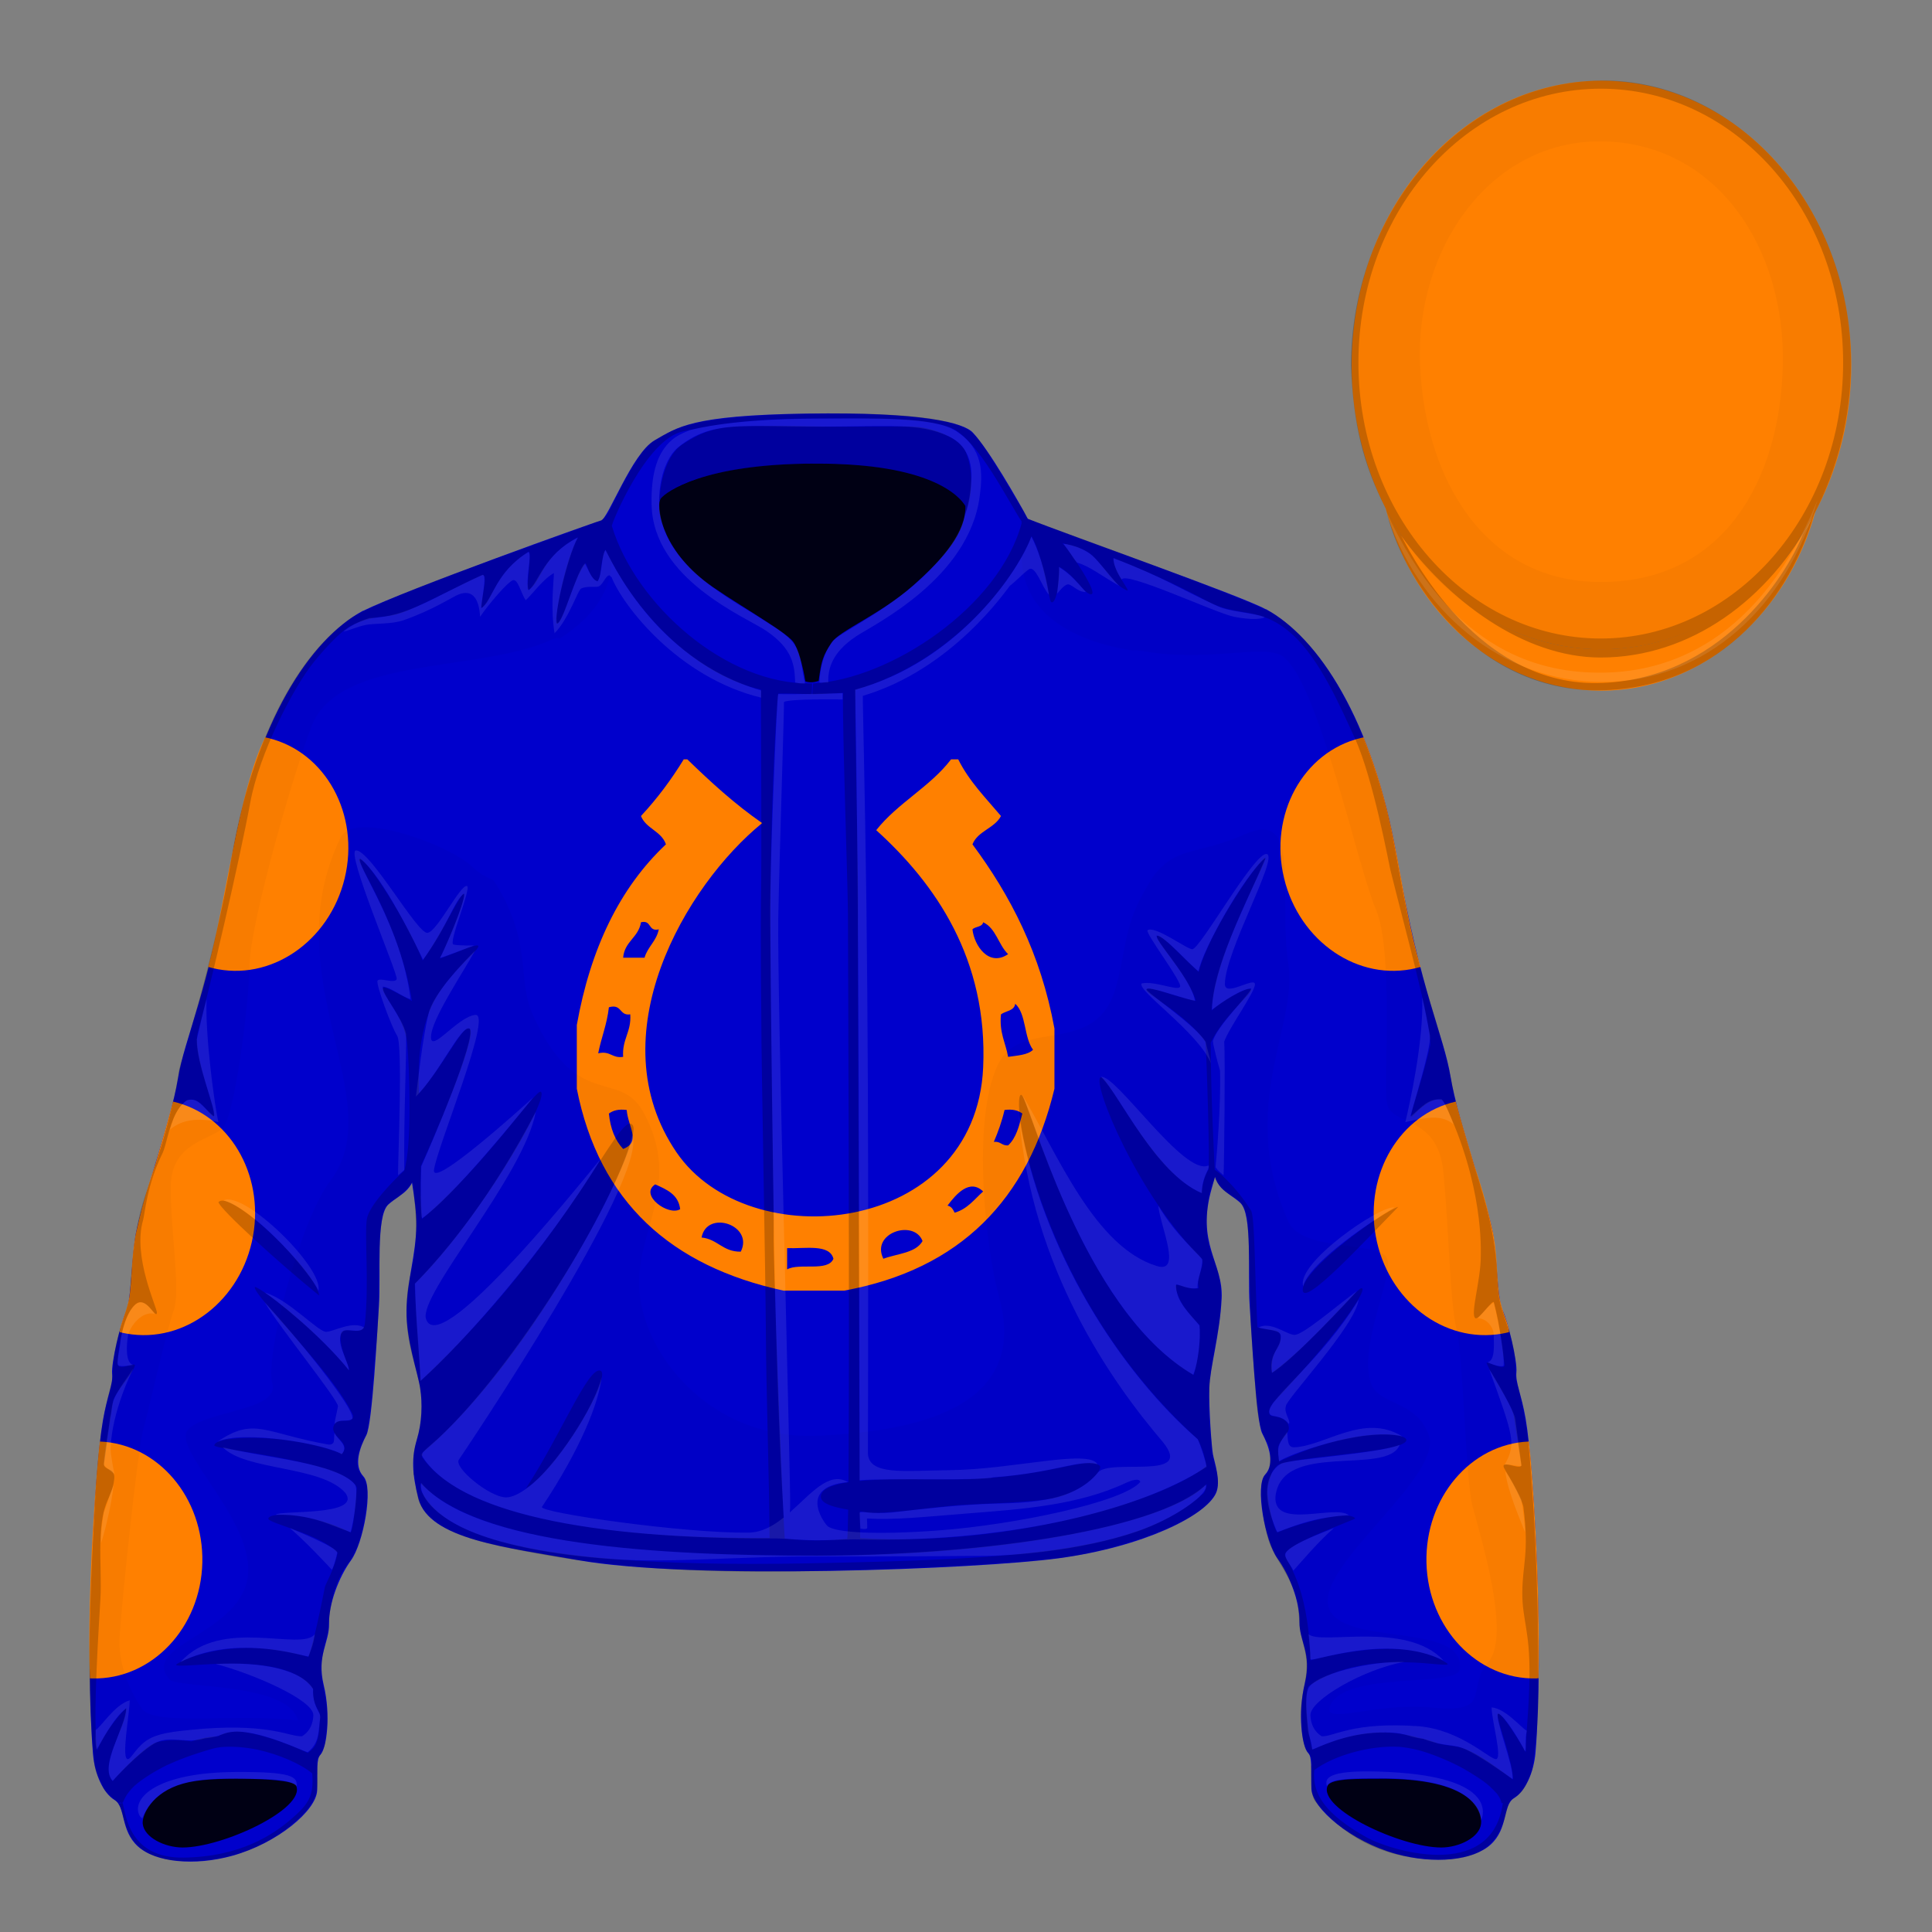<?xml version="1.0"?><svg version="1.1" id="Layer 1" xmlns="http://www.w3.org/2000/svg" xmlns:xlink="http://www.w3.org/1999/xlink" xml:space="preserve" x="100%" y="100%" viewBox="0 0 2160 2160"><rect x="0" y="0" width="2160" height="2160" fill="#808080" stroke="none"/><path fill="#0000CC" stroke="none" d="M1355,1327.7c0.9-3.1,2-7.1,3.4-12c52.1-82.7,143.8-448.4,56.6-634.6c-27.6-15.2-220.1-82.7-265.9-101.1c-10.8-20.2-43.4-77.2-61.5-96.4c-10.2-10.9-55.5-23.1-185.5-21.2S757.6,477.7,732,492.2c-25.6,14.5-52,87.8-60.1,89.8c-8,1.9-219,77.7-266.3,101.1c-73,103.7-79.7,347.3,55,639.1c2.8,16.7,5.1,34.8,4.9,47.9c-0.5,33.2-10.4,61.4-11,94.5c-0.6,33.2,12.5,69.6,15.2,87c2.7,17.4,2.2,38.5-3.7,58.1c-5.9,19.6-5.5,37.9,1.9,66.1c12,45.3,99.4,54.3,177.5,68.3c127.3,22.9,447.9,10.2,538-1.9c95.1-12.8,164.7-47.7,176.1-72.8c5.9-13-1.8-34.7-3.4-43.4c-1.6-8.7-4.7-51.8-4.1-74.1c0.6-22.3,11.8-59.9,13.8-100.1C1367.9,1411.5,1336.5,1390.7,1355,1327.7z"/><path fill="#FF8000" stroke="none" d="M764.433,848.945c1.329,0,2.656,0,3.985,0&#xA;&#x9;c26.199,25.446,53.168,50.126,83.687,71.28c-85.853,69.867-184.577,238.308-95.642,368.281&#xA;&#x9;c80.509,117.654,334.252,92.75,342.717-95.041c5.455-121.074-53.34-205.437-119.553-265.32&#xA;&#x9;c23.895-30.376,60.212-48.405,83.687-79.199c2.658,0,5.312,0,7.97,0c12.317,24.721,30.876,43.239,47.822,63.36&#xA;&#x9;c-7.282,13.885-25.826,16.577-31.882,31.68c42.292,56.974,76.331,122.149,91.657,205.92c0,22.441,0,44.878,0,67.319&#xA;&#x9;c-29.646,123.658-105.017,201.887-235.12,225.721c-22.583,0-45.165,0-67.747,0c-125.397-27.194-206.109-98.787-231.134-225.721&#xA;&#x9;c0-23.76,0-47.52,0-71.279c15.229-85.188,47.788-153.152,99.627-201.96c-4.987-14.845-22.295-17.445-27.896-31.68&#xA;&#x9;C734.494,893.116,750.37,871.93,764.433,848.945z M696.687,1070.705c7.97,0,15.94,0,23.91,0c3.549-12.312,13.313-18.45,15.94-31.68&#xA;&#x9;c-12.267,2.95-7.659-10.871-19.925-7.92C713.948,1048.258,698.169,1052.379,696.687,1070.705z M1087.224,1039.025&#xA;&#x9;c1.915,18.008,18.252,42.437,39.851,27.72c-10.85-10.341-13.426-28.896-27.895-35.64&#xA;&#x9;C1098.141,1036.672,1090.438,1035.62,1087.224,1039.025z M1119.105,1134.064c-2.109,20.574,5.256,31.738,7.969,47.521&#xA;&#x9;c10.406-1.539,21.863-2.034,27.896-7.92c-10.252-13.573-7.469-40.101-19.926-51.479&#xA;&#x9;C1133.932,1130.32,1124.4,1130.088,1119.105,1134.064z M668.791,1177.625c13.823-3.175,15.318,5.897,27.896,3.96&#xA;&#x9;c-1.354-19.823,9.324-27.696,7.97-47.521c-12.553,1.915-9.023-12.154-23.911-7.92&#xA;&#x9;C678.666,1145.199,672.252,1159.944,668.791,1177.625z M680.746,1244.945c1.654,16.838,6.966,30.036,15.94,39.6&#xA;&#x9;c20.534-7.896,5.283-25.184,3.985-43.56C691.431,1239.721,685.372,1241.619,680.746,1244.945z M1111.135,1276.625&#xA;&#x9;c7.533-0.889,8.791,4.463,15.939,3.96c9.01-8.206,12.445-21.954,15.941-35.64c-4.623-3.326-10.684-5.225-19.926-3.96&#xA;&#x9;C1120.102,1253.855,1115.875,1265.496,1111.135,1276.625z M760.448,1351.865c-1.971-16.521-15.105-21.95-27.896-27.72&#xA;&#x9;C714.222,1335.955,747.516,1360.056,760.448,1351.865z M1059.328,1347.905c4.472,0.835,6.204,4.394,7.97,7.92&#xA;&#x9;c14.403-4.169,22.066-15.032,31.881-23.76C1084.053,1317.471,1068.824,1335.12,1059.328,1347.905z M784.358,1383.545&#xA;&#x9;c18.079,1.833,23.63,16.119,43.836,15.84C843.126,1369.735,790.351,1352.016,784.358,1383.545z M987.597,1407.305&#xA;&#x9;c15.427-5.793,36.193-6.272,43.836-19.8C1021.867,1362.686,973.233,1378.402,987.597,1407.305z M880,1419.186&#xA;&#x9;c13.586-7.619,45.595,3.066,51.806-11.881c-4.331-16.814-31.283-11.152-51.806-11.88C880,1403.346,880,1411.266,880,1419.186z"/><path fill="#0000CC" stroke="none" d="M471.488,1081.238c-10.905-20.841-47.324-156.653-56.672-242.181c-5.401-49.422-12.57-97.202-9.035-156.221c-58.889,31.92-119.922,123.592-146.943,277.718s-52.224,197.988-59.978,245.851c-7.755,47.861-44.105,147.219-48.226,179.935c-4.119,32.715-4.362,69.309-10.057,81.062c-5.695,11.754-16.427,56.481-15.215,68.599c1.212,12.116-5.451,23.775-10.351,52.327c-9.901,57.693-20.391,260.668-11.026,372.714c1.906,22.814,11.511,43.741,24.112,51.375c12.602,7.634,6.301,33.807,25.93,51.738c19.629,17.934,63.108,22.335,105.555,10.646c50.475-13.9,94.511-50.805,94.996-73.342c0.485-22.537-1.004-34.862,3.618-39.57c7.077-7.21,11.857-44.174,3.739-77.858c-8.119-33.685,6.317-46.944,5.954-68.876s10.784-51.739,24.597-70.762c13.813-19.023,25.445-81.305,13.813-93.785s-3.565-33.148,3.271-46.044c6.777-12.782,12.161-116.101,14.073-144.207c2.319-34.101-3.601-101.02,10.576-113.742s32.94-16.15,29.514-49.091c-1.504-14.444-10.179-85.042-3.514-102.369C466.884,1177.827,482.394,1102.079,471.488,1081.238z M1705.708,1586.327c-4.899-28.552-11.562-40.21-10.351-52.327c1.211-12.117-9.521-56.845-15.216-68.599c-5.694-11.753-5.937-48.347-10.057-81.062c-4.12-32.716-40.47-132.073-48.226-179.935c-7.754-47.862-32.957-91.725-59.978-245.851s-88.055-245.799-146.942-277.718c3.535,59.019-3.635,106.798-9.036,156.221c-9.347,85.527-45.767,221.34-56.672,242.181s4.604,96.589,11.269,113.916s-2.011,87.925-3.514,102.369c-3.428,32.94,15.336,36.368,29.513,49.091s8.257,79.642,10.576,113.742c1.912,28.106,7.296,131.425,14.073,144.208c6.838,12.895,14.904,33.562,3.271,46.043c-11.632,12.48,0,74.762,13.813,93.785c13.813,19.022,24.96,48.83,24.597,70.762s14.073,35.191,5.955,68.876s-3.339,70.648,3.738,77.858c4.622,4.708,3.134,17.033,3.618,39.57s44.521,59.441,94.996,73.342c42.446,11.688,85.926,7.287,105.555-10.646c19.63-17.932,13.328-44.104,25.93-51.738s22.206-28.562,24.112-51.375C1726.1,1846.995,1715.609,1644.021,1705.708,1586.327z"/><path fill="#ff8000" stroke="none" d="M299.844,825.121c-1.126-0.271-2.252-0.525-3.379-0.761c-29.771,60.248-42.924,178.895-63.651,256.692c1.613,0.469,3.244,0.903,4.892,1.301c64.398,15.557,130.512-29.416,147.671-100.449C402.536,910.872,364.241,840.678,299.844,825.121zM193.475,1231.59c-9.407,35.488-14.716,51.93-19.716,69.887c-5.561,16.978-12.259,35.533-21.059,74.051c-5.471,23.946-4.849,48.675-7.595,71.414c-2.191,18.138-11.441,34.188-11.196,42.41c2.501,0.632,5.039,1.18,7.613,1.64c65.216,11.661,128.511-37.2,141.374-109.136C295.401,1311.916,255.629,1245.915,193.475,1231.59zM111.697,1611.644c-2.793,19.783-14.568,159.234-11.202,264.778c0.935,0.045,1.873,0.078,2.813,0.1c66.233,1.491,121.26-56.524,122.905-129.582C227.842,1674.67,176.917,1614.371,111.697,1611.644zM1583.295,1082.354c1.647-0.397,3.278-0.832,4.892-1.301c-24.511-83.126-24.747-162.042-63.651-256.692c-1.126,0.235-2.253,0.489-3.379,0.761c-64.397,15.557-102.692,85.751-85.533,156.783C1452.782,1052.938,1518.896,1097.91,1583.295,1082.354zM1679.478,1490.991c2.574-0.46,5.112-1.008,7.613-1.64c0.246-8.223-9.005-24.272-11.195-42.41c-2.747-22.739-2.009-48.484-7.48-72.432c-8.799-38.517-14.99-56.003-20.551-72.979c-5-17.958-10.396-33.765-20.339-69.94c-62.154,14.325-101.927,80.326-89.421,150.266C1550.967,1453.791,1614.262,1502.652,1679.478,1490.991zM1709.303,1611.644c-65.219,2.728-116.145,63.026-114.517,135.296c1.646,73.058,56.672,131.073,122.905,129.582c0.94-0.021,1.449-0.217,2.384-0.262C1722.037,1770.561,1713.887,1650.847,1709.303,1611.644z"/><path fill="#ff8000" stroke="none" d="M1789.981,725.838c-124.874-0.238-208.436-91.819-241.198-158.825c30.637,118.597,126.984,205.18,241.099,205.18c112.788,0,208.22-84.583,240.004-201.061C1999.41,633.547,1914.263,726.075,1789.981,725.838z"/><ellipse fill="#ff8000" cx="1790.436" cy="408.094" rx="279.304" ry="317.903" stroke="none"/><path fill="#FFFFFF" stroke="none" d=""/><path fill="#000000" stroke="none" d="M2062.141,334.228c-0.148-0.718-0.307-1.431-0.46-2.146c-0.351-1.628-0.705-3.254-1.078-4.872c-0.308-1.345-0.632-2.682-0.955-4.02c-0.253-1.04-0.503-2.081-0.765-3.116c-0.428-1.697-0.873-3.384-1.324-5.069c-0.196-0.73-0.39-1.462-0.591-2.19c-0.503-1.828-1.025-3.646-1.558-5.461c-0.186-0.635-0.37-1.272-0.56-1.906c-0.535-1.784-1.087-3.558-1.648-5.327c-0.228-0.715-0.452-1.432-0.684-2.145c-0.517-1.59-1.049-3.173-1.587-4.751c-0.319-0.937-0.639-1.874-0.965-2.806c-0.449-1.278-0.908-2.55-1.371-3.82c-0.463-1.272-0.93-2.542-1.406-3.806c-0.329-0.871-0.664-1.737-1-2.603c-0.656-1.695-1.321-3.384-2.002-5.063c-0.158-0.388-0.317-0.775-0.477-1.163c-21.941-53.582-56.612-99.038-99.597-131.34c-0.075-0.057-0.152-0.113-0.228-0.17c-1.424-1.068-2.854-2.126-4.296-3.165c-1.281-0.93-2.573-1.842-3.868-2.748c-0.223-0.155-0.443-0.312-0.666-0.466c-42.877-29.831-92.927-46.754-145.458-46.026c-4.515,0.062-8.991,0.258-13.438,0.551c-0.063,0.004-0.126,0.007-0.188,0.011c-0.901,0.06-1.8,0.125-2.697,0.195c-109.58,7.562-202.093,87.024-241.609,197.488c-0.152,0.417-0.3,0.837-0.45,1.255c-0.325,0.919-0.653,1.836-0.972,2.759c-12.821,36.476-19.821,75.798-19.887,116.147c2.682,66.618,13.445,110.182,38.953,160.239c17.291,78.333,101.638,204.874,238.715,203.104c140.239-1.812,215.947-110.493,239.984-196.503c26.445-48.577,41.728-105.853,41.728-167.201C2069.737,382.662,2067.098,357.934,2062.141,334.228z M1790.893,158.042c127.717,1.566,205.266,118.481,202.312,250.052c-2.86,127.432-65.473,243.647-205.178,242.576c-128.52-0.986-194.851-115.232-200.361-242.576C1582.018,277.566,1666.496,156.517,1790.893,158.042z M2027.253,576.681c-1.435,3.089-2.378,6.308-11.57,20.641c-19.273,48.069-93.999,164.173-229.706,166.339c-142.118,2.268-216.254-160.219-219.393-164.57c2.172,2.979,4.403,5.945,6.683,8.895c19.284,27.109,42.403,50.533,68.424,69.206c43.977,34.406,95.365,57.928,147.809,57.928C1889.793,735.119,1977.821,670.277,2027.253,576.681c0.008-0.018,0.017-0.035,0.025-0.052c0.024-0.044,0.048-0.088,0.072-0.132C2027.318,576.558,2027.285,576.619,2027.253,576.681z M1079.183,575.772c10.819-30.499,6.657-56.308,0.642-70.302c-7.176-16.694-37.212-26.524-53.423-28.08c-16.211-1.557-77.299,0.095-109.968-0.569s-69.583-0.968-90.437-0.139c-32.3,1.284-47.092,9.942-62.771,19.938c-17.583,11.208-25.411,41.012-25.801,62.629c14.476-19.624,71.844-40.092,173.126-41.198C1013.688,516.925,1084.83,548.671,1079.183,575.772z M1695.853,1545.562c-2.604-9.36,1.024-18.848-5.022-44.018c-4.519-18.809-12.952-38.555-14.635-49.438c-4.883-31.577,2.671-55.441-27.921-148.198c-0.164-0.498-16.534-55.769-20.599-70.925c-3.258-12.15-4.134-24.779-11.884-54.633c-8.707-33.54-22.987-75.022-33.888-119.081c-12.563-50.782-19.991-101.473-27.305-135.758c-12.357-57.926-50.887-186.115-130.685-237.415c-23.103-14.852-208.277-80.969-273.947-105.631c-2.127-1.296-2.3-2.868-4.919-8.146c-0.214,1.227-0.459,2.45-0.707,3.672c-0.326,2.074-0.584,3.035-0.886,4.043c-0.116,0.5-0.253,0.998-0.375,1.497c-0.034,0.037-0.065,0.077-0.099,0.115c0.176-0.635,0.33-1.133,0.474-1.612c0.314-1.345,0.612-2.693,0.886-4.043c0.157-0.997,0.329-2.24,0.53-3.891c-18.197-29.391-45.474-78.789-59.16-89.579c-22.948-18.092-101.796-21.18-177.072-20.086c-101.733,1.478-137.742,9.627-158.48,19.849c-22.899,11.286-26.672,15.989-33.652,25.306c-10.18,13.587-20.146,32.539-35.759,64.01c-3.664,6.164-6.362,8.827-9.35,10.357c-1.399,0.518-2.827,1.045-4.295,1.585c-0.978,0.276-2.021,0.545-3.16,0.86c0.033,0.088,0.067,0.175,0.1,0.264c-77.749,28.508-240.99,84.928-273.426,107.462c-97.064,70.103-126.658,236.175-131.438,264.923c-18.956,114.007-58.323,234.417-58.842,238.286c-4.916,36.579-18.968,86.947-37.624,140.217c-17.254,49.27-15.255,105.874-18.963,120.031c-3.182,12.149-8.064,24.63-11.604,38.038c-8.137,30.83-5.257,45.243-7.442,52.9c-12.964,45.419-16.021,90.236-18.195,127.819c-5.436,93.994-7.585,161.277-6.122,215.575c0.831,30.825,2.727,60.498,4.889,80.558c1.458,13.533,7.382,20.693,9.022,25.616c3.48,10.44,15.228,15.46,18.491,20.952c0.009-0.013,0.075-0.067,0.165-0.137c0.309-0.488,0.945-1.218,1.596-1.875c0.527,0.378,1.149,0.737,1.923,1.097c-1.782-0.356-3.088,0.446-3.52,0.778c-0.135,0.213-0.215,0.386-0.199,0.48c9.824,14.307,1.541,61.921,74.659,63.475c76.637,1.628,122.823-42.857,132.789-53.57c17.103-18.383,15.087-32.253,14.529-42.319c0.739-4.428-0.722-11.679,0.438-18.499c4.038-5.925,7.929-13.331,8.479-18.634c1.262-12.144,2.604-18.595,2.318-28.316c-0.891-30.424-7.723-37.4-6.681-58.544c0.553-11.214,7.867-37.451,7.894-38.429c1.225-46.469,18.382-70.004,22.122-74.616c16.766-20.681,22.051-66.604,21.302-82.206c-0.811-16.865-10.571-15.695-11.12-30.026c-0.512-13.397,10.421-31.703,10.837-34.065c1.266-7.177,2.687-13.603,4.601-30.581c2.783-24.69,2.419-34.947,4.804-56.958c1.914-17.661,3.23-39.178,3.656-60.6c0.665-33.448,0.051-66.818,3.001-86.095c3.396-30.904,15.392-18.5,34.805-45.655c1.076,10.507,5.021,38.411,3.654,60.582c-2.63,42.671-10.104,44.852-10.412,82.94c-0.386,47.701,17.27,71.475,16.884,106.804c-0.361,33.094-8.113,37.268-9.191,58.997c0.028,3.263,0.146,6.44,0.326,9.496c-0.068,2.288-0.121,4.924-0.182,8.096c0.304,0.42,0.633,0.83,0.946,1.247c1.296,12.422,3.331,21.446,3.734,23.389c3.344,16.095,17.769,29.809,41.144,40.072c22.167,9.733,52.506,16.036,86.113,22.383c87.308,16.487,179.213,23.33,305.841,20.878c116.229-2.25,227.533-7.468,286.666-15.062c63.125-8.105,162.128-40.17,173.607-75.395c4.85-17.326-4.947-30.258-5.689-49.323c0.015-8.165-5.148-36.333-1.941-73.539c2.416-28.021,12.277-59.129,12.615-93.743c-0.051-37.332-17.046-46.377-16.351-84.197c1.264-35.562,8.367-43.316,9.276-49.34c10.764,27.349,32.214,15.692,35.947,47.802c2.896,18.673,2.728,98.073,4.605,123.337c0.155,2.094,2.227,32.987,5.445,74.721c4.302,55.796,16.329,43.125,15.795,68.5c-0.552,26.155-10.311,8.904-10.098,40.523c0.039,5.749,1.842,29.531,8.025,50.156c6.604,22.026,25.854,40.513,32.289,69.354c1.016,4.553,1.89,14.383,2.6,26.892c0.688,12.107,7.57,27.494,7.93,42.264c0.507,20.818-6.811,35.242-6.234,57.325c1.477,56.562,12.727,34.218,11.69,56.812c0.451-0.263,1.04-0.544,1.669-0.817v0.007c-1.072,0.572-1.654,0.915-1.674,0.928c0.002-0.04,0.003-0.077,0.005-0.117c-0.147,0.086-0.282,0.169-0.398,0.25c0.278,12.833-1.422,32.57,4.771,40.228c17.733,21.926,58.339,64.231,137.351,64.947c73.094,0.662,71.917-44.681,79.242-63.352c5.789-9.321,12.487-5.721,19.845-22.745c1.754-3.473,3.763-8.036,5.562-13.337c1.674-4.93,6.846-42.92,7.165-81.548c0.489-59.127-0.608-153.049-7.416-241.734C1709.565,1620.228,1708.612,1591.446,1695.853,1545.562z M326.526,2032.932c-21.416,18.657-58.267,43.001-121.079,43.875c-60.98,0.848-64.761-47.319-68.262-61.096c-0.19,0.336-0.361,0.489-0.562,0.442c-0.016-0.004-0.03-0.004-0.045-0.007c0.077-0.494,0.188-0.992,0.317-1.492c0.097,0.327,0.193,0.678,0.29,1.057c1.053-1.857,2.712-9.312,13.425-19.412c9.266-8.013,22.154-15.945,35.863-22.783c13.004-6.044,29.532-12.254,50.61-18.281c2.888-0.826,5.956-1.429,9.146-1.854c12.59-1.289,27.211-0.14,41.752,2.805c24.281,5.316,48.126,15.86,61.077,26.443C351.131,2008.254,344.577,2017.207,326.526,2032.932z M715.233,1447.464c-7.853-69.62,49.609-120.665,4.171-203.881c-26.979-49.409-74.95-0.403-123.474-108.569c-18.665-41.608,0.057-78.783-41.359-146.56c-1.136-1.858-2.441-3.592-3.889-5.232c-7.368-2.222-15.183-7.015-23.444-14.854c-2.684-2.547-6.292-5.265-10.602-8.052c-3.072-1.746-6.188-3.569-9.304-5.523c-39.826-21.912-113.958-43.938-126.289-18.762c-76.406,155.987,56.4,293.848-11.677,384.023C334.771,1365.881,296,1516,304.492,1546.711s-75.234,30.258-94.414,51.805s77.367,103.406,66.617,166.258s-119.883,74.57-87.289,112.812c8.886,10.426,133.352,2.945,143.617,45.812c-69.711-8.102-160.258,6.617-174.211-12.93c-6.936-9.716-26.812-42.469-25.133-78.305S154,1620,160.141,1598.234S186,1488,194.203,1465.148s-4.164-92.703-3.211-140.125S236,1274,248.93,1261.477S278,1128,279.031,1078.641s50.898-219.974,69.516-267.133c31.398-79.533,188.419-58.465,270.719-97.441c2.379-1.127,4.534-1.135,6.472-0.175c31.48-20.368,55.494-45.895,58.275-85.281c39.93,73.642,104.198,128.282,166.618,142.375c0.309,32.734,0.885,194.562,0.259,230.485c-0.872,50.018,0.385,130.391,0.302,143.122c-0.213,32.864,4.887,290.219,5.12,348.934c0.115,28.892,0.978,66.887,1.89,106.312C774.602,1579.683,722.054,1507.932,715.233,1447.464z M948.907,1602.891c-11.213,1.013-22.754,1.761-34.573,2.261c-14.771,0.625-28.875-0.292-42.264-2.507c-3.639-91.706-7.658-206.333-7.069-225.863c0.511-16.916-2.626-174.479-3.581-324.442c-0.889-139.33,6.733-265.936,8.723-276.844c6.051-0.448,37.425,0.667,37.425,0.667s0.372-7.322,0.406-12.103c-95.965,2.474-197.587-88.425-223.928-176.082c-0.64-2.129,38.194-97.088,79.383-105.565c15.897-3.271,55.99-14.119,145.075-14.53c73.166-0.339,128.159-0.316,154.532,10.402c30.388,12.352,65.955,85.569,79.17,104.677c-0.114,0.3-0.213,0.617-0.273,0.975c0.12,0.209,0.249,0.422,0.386,0.639c-25.258,94.398-147.341,174.907-233.254,179.533c-0.671,7.707-0.72,7.35-0.767,12.129c3.745-0.068,23.701-0.83,34.235-1.502c-0.972,38.233,5.376,214.88,5.479,247.317C948.118,1055.583,949.628,1412.295,948.907,1602.891z M1440.641,1366.078c-57.808-128.69,10.271-218.123-0.164-287.648c-11.742-78.234,15.227-173.82-47.625-146.125c-56.273,24.796-78.321,12.872-104.514,48.903c-8.682,14.285-16.847,28.614-21.982,43.021c-15.789,44.289-11.189,91.877-40.556,115.564c-35.41,28.564-89.38,7.532-110.101,50.494c-29.897,61.991-13.545,206.695,1.012,258.554c28.077,100.026-45.758,140.667-155.784,152.844c-0.209-51.002-0.374-105.429-0.435-136.629c-0.296-154.157-1.603-405.399-1.221-455.164c0.284-36.886-3.621-204.048-2.917-238.596c95.419-27.878,158.458-99.745,185.871-148.731c0.7,60.065,51.325,93.021,123.672,104.686c3.582-0.312,7.427-0.12,11.548,0.621c76.025,13.655,137.695-9.735,158.07,6.926c39.523,32.32,82.891,236.328,102.688,281.766s8.672,188.141,12.234,215.789s56.766,12.695,63.164,77.172s7.367,147.008,14.883,176.742s9.875,166.422,17.695,197.078s43.898,144.422,17.859,174.539s6.246,57.836-62.508,51.172c-65.591-6.357-124.956,21.429-114.07-2.734c17.262-38.316,142.182-19.331,144.68-40.289c6.469-54.262-136.25-23.465-147.172-70.738s129.136-145.06,112.328-191.07c-14.418-39.469-55.988-32.605-64.664-58.078c-14.426-42.355,27.586-122.91,17.477-140.527S1455.534,1399.233,1440.641,1366.078z M1680.077,2016.679c-12.882,88.804-128.729,50.667-151.604,37.882c-46.787-26.152-61.741-49.075-59.137-75.529c22.195-16.779,63.422-27.93,94.9-26.074c5.882,0.493,13.451,1.624,22.435,3.933c13.722,3.832,30.012,10.309,45.062,18.044c8.436,4.539,17.354,9.964,26.695,16.484c4.328,3.021,10.555,8.693,15.233,14.031c2.826,3.676,4.649,7.286,5.176,10.729c0.476-0.217,0.883-0.434,1.258-0.653C1680.164,2015.955,1680.166,2016.347,1680.077,2016.679z" opacity="0.03"/><path fill="#000000" stroke="none" d="M244.247,1344.065c1.905,8.093,67.269,67.661,112.584,104.353C353.979,1421.55,257.081,1328.481,244.247,1344.065z M1456.465,1442.293c0.86,19.678,69.197-54.625,106.854-93.087C1546.556,1354.224,1455.45,1419.113,1456.465,1442.293z M1695.853,1545.562c-2.604-9.36,1.024-18.848-5.022-44.018c-4.519-18.809-12.952-38.555-14.635-49.438c-4.883-31.577,2.671-55.441-27.921-148.198c-0.164-0.498-16.534-55.769-20.599-70.925c-3.258-12.15-4.134-24.779-11.884-54.633c-8.707-33.54-22.987-75.022-33.888-119.081c-12.563-50.782-19.991-101.473-27.305-135.758c-12.357-57.926-50.887-186.115-130.685-237.415c-23.103-14.852-208.277-80.969-273.947-105.631c-2.127-1.296-2.3-2.868-4.919-8.146c-0.214,1.227-0.459,2.45-0.707,3.672c-0.326,2.074-0.584,3.035-0.886,4.043c-0.116,0.5-0.253,0.998-0.375,1.497c-0.034,0.037-0.065,0.077-0.099,0.115c0.176-0.635,0.33-1.133,0.474-1.612c0.314-1.345,0.612-2.693,0.886-4.043c0.157-0.997,0.329-2.24,0.53-3.891c-18.197-29.391-45.474-78.789-59.16-89.579c-22.948-18.092-101.796-21.18-177.072-20.086c-101.733,1.478-137.742,9.627-158.48,19.849c-22.899,11.286-26.672,15.989-33.652,25.306c-10.18,13.587-20.146,32.539-35.759,64.01c-3.664,6.164-6.362,8.827-9.35,10.357c-1.399,0.518-2.827,1.045-4.295,1.585c-0.978,0.276-2.021,0.545-3.16,0.86c0.033,0.088,0.067,0.175,0.1,0.264c-77.749,28.508-240.99,84.928-273.426,107.462c-97.064,70.103-126.658,236.175-131.438,264.923c-18.956,114.007-58.323,234.417-58.842,238.286c-4.916,36.579-18.968,86.947-37.624,140.217c-17.254,49.27-15.255,105.874-18.963,120.031c-3.182,12.149-8.064,24.63-11.604,38.038c-8.137,30.83-5.257,45.243-7.442,52.9c-12.964,45.419-16.021,90.236-18.195,127.819c-5.436,93.994-7.585,161.277-6.122,215.575c0.831,30.825,2.727,60.498,4.889,80.558c1.458,13.533,7.382,20.693,9.022,25.616c3.48,10.44,15.228,15.46,18.491,20.952c0.009-0.013,0.075-0.067,0.165-0.137c0.309-0.488,0.945-1.218,1.596-1.875c0.527,0.378,1.149,0.737,1.923,1.097c-1.782-0.356-3.088,0.446-3.52,0.778c-0.135,0.213-0.215,0.386-0.199,0.48c9.824,14.307,1.541,61.921,74.659,63.475c76.637,1.628,122.823-42.857,132.789-53.57c17.103-18.383,15.087-32.253,14.529-42.319c0.739-4.428-0.722-11.679,0.438-18.499c4.038-5.925,7.929-13.331,8.479-18.634c1.262-12.144,2.604-18.595,2.318-28.316c-0.891-30.424-7.723-37.4-6.681-58.544c0.553-11.214,7.867-37.451,7.894-38.429c1.225-46.469,18.382-70.004,22.122-74.616c16.766-20.681,22.051-66.604,21.302-82.206c-0.811-16.865-10.571-15.695-11.12-30.026c-0.512-13.397,10.421-31.703,10.837-34.065c1.266-7.177,2.687-13.603,4.601-30.581c2.783-24.69,2.419-34.947,4.804-56.958c1.914-17.661,3.23-39.178,3.656-60.6c0.665-33.448,0.051-66.818,3.001-86.095c3.396-30.904,15.392-18.5,34.805-45.655c1.076,10.507,5.021,38.411,3.654,60.582c-2.63,42.671-10.104,44.852-10.412,82.94c-0.386,47.701,17.27,71.475,16.884,106.804c-0.361,33.094-8.113,37.268-9.191,58.997c0.028,3.263,0.146,6.44,0.326,9.496c-0.068,2.288-0.121,4.924-0.182,8.096c0.304,0.42,0.633,0.83,0.946,1.247c1.296,12.422,3.331,21.446,3.734,23.389c3.344,16.095,17.769,29.809,41.144,40.072c22.167,9.733,52.506,16.036,86.113,22.383c87.308,16.487,179.213,23.33,305.841,20.878c116.229-2.25,227.533-7.468,286.666-15.062c63.125-8.105,162.128-40.17,173.607-75.395c4.85-17.326-4.947-30.258-5.689-49.323c0.015-8.165-5.148-36.333-1.941-73.539c2.416-28.021,12.277-59.129,12.615-93.743c-0.051-37.332-17.046-46.377-16.351-84.197c1.264-35.562,8.367-43.316,9.276-49.34c10.764,27.349,32.214,15.692,35.947,47.802c2.896,18.673,2.728,98.073,4.605,123.337c0.155,2.094,2.227,32.987,5.445,74.721c4.302,55.796,16.329,43.125,15.795,68.5c-0.552,26.155-10.311,8.904-10.098,40.523c0.039,5.749,1.842,29.531,8.025,50.156c6.604,22.026,25.854,40.513,32.289,69.354c1.016,4.553,1.89,14.383,2.6,26.892c0.688,12.107,7.57,27.494,7.93,42.264c0.507,20.818-6.811,35.242-6.234,57.325c1.477,56.562,12.727,34.218,11.69,56.812c0.451-0.263,1.04-0.544,1.669-0.817v0.007c-1.072,0.572-1.654,0.915-1.674,0.928c0.002-0.04,0.003-0.077,0.005-0.117c-0.147,0.086-0.282,0.169-0.398,0.25c0.278,12.833-1.422,32.57,4.771,40.228c17.733,21.926,58.339,64.231,137.351,64.947c73.094,0.662,71.917-44.681,79.242-63.352c5.789-9.321,12.487-5.721,19.845-22.745c1.754-3.473,3.763-8.036,5.562-13.337c1.674-4.93,6.846-42.92,7.165-81.548c0.489-59.127-0.608-153.049-7.416-241.734C1709.565,1620.228,1708.612,1591.446,1695.853,1545.562z M763.429,482.412c15.897-3.271,55.99-14.119,145.075-14.53c73.166-0.339,128.159-0.316,154.532,10.402c30.388,12.352,65.955,85.569,79.17,104.677c-0.114,0.3-0.213,0.617-0.273,0.975c0.12,0.209,0.249,0.422,0.386,0.639c-25.258,94.398-147.341,174.907-233.254,179.533c-0.671,7.707-0.72,7.35-0.767,12.129c3.745-0.068,23.701-0.83,34.235-1.502c-0.972,38.233,5.376,214.88,5.479,247.317c0.118,37.074,1.951,469.229,0.588,635.106c-14.945,2.225-26.041,5.87-29.551,11.789c-6.5,10.961,11.378,15.908,29.217,18.861c-0.263,17.94-0.597,29.496-1.019,32.72c-29.595,2.634-50.69,1.881-69.926-0.446c-1.689-19.214-13.294-311.035-12.32-343.301c0.511-16.916-2.626-174.479-3.581-324.442c-0.889-139.33,6.733-265.936,8.723-276.844c6.051-0.448,37.425,0.667,37.425,0.667s0.372-7.322,0.406-12.103c-95.965,2.474-197.587-88.425-223.928-176.082C683.406,585.849,722.24,490.89,763.429,482.412z M326.526,2032.932c-21.416,18.657-58.267,43.001-121.079,43.875c-60.98,0.848-64.761-47.319-68.262-61.096c-0.19,0.336-0.361,0.489-0.562,0.442c-0.016-0.004-0.03-0.004-0.045-0.007c0.077-0.494,0.188-0.992,0.317-1.492c0.097,0.327,0.193,0.678,0.29,1.057c1.053-1.857,2.712-9.312,13.425-19.412c9.266-8.013,22.154-15.945,35.863-22.783c13.004-6.044,29.532-12.254,50.61-18.281c2.888-0.826,5.956-1.429,9.146-1.854c12.59-1.289,27.211-0.14,41.752,2.805c24.281,5.316,48.126,15.86,61.077,26.443C351.131,2008.254,344.577,2017.207,326.526,2032.932z M466.92,1491.781c-0.811-8.985-3.241-49.468-3.257-56.307c72.512-71.408,150.701-207.528,141.091-214.811c-5.424-4.11-61.257,81.153-133.113,142.342c-0.199-11.313-2.268-25.334-1.07-59.132c33.652-74.871,64.775-155.268,53.381-154.084c-7.681-1.975-27.248,40.471-55.652,72.705c-0.03-16.247-2.738-52.071,10.794-89.212c14.868-40.806,55.65-68.787,55.66-75.415c0.007-4.36-28.794,9.358-43.067,13.659c12.937-25.48,28.979-67.158,27.136-71.906c-1.977-5.122-22.765,40.702-46.349,74.303c-14.51-38.993-64.342-118.026-70.799-113.509c-3.877,3.562,44.6,70.685,58.903,158.71c-15.878-8.406-30.798-17.407-32.392-14.626c-3.353,5.854,24.086,31.359,27.068,62.167c2.641,27.283,5.618,114.892-3.467,142.385c-13.026,11.536-39.537,39.463-41.63,53.866c-2.785,17.028,2.637,73.649-2.229,116.888c-1.885,16.757-25.014,0.152-26.863,12.101c-2.313,14.942,10.354,37.474,9.402,40.094c-46.773-55.69-104.207-95.308-105.468-93.048c-4.063,7.281,87.938,95.34,109.674,143.252c1.332,11.051-15.666,2.06-20.627,10.021c-8.322,13.357,19.962,19.758,8.263,33.138c-60.938-23.696-142.638-20.668-142.678-9.295c-0.322,4.909,150.206,17.544,159.258,47.428c-2.022,26.928-4.309,45.743-6.849,49.896c-42.146-21.448-90.843-23.619-92.069-15.555c-0.771,5.07,58.714,17.522,77.455,38.125c-3.104,17.312-13.573,35.18-14.214,38.45c-8.244,42.107-15.156,70.083-18.592,77.995c-90.761-26.229-147.958,7.605-147.756,8.747c1.114,6.291,123.194-18.735,153.293,27.678c-1.417,15.629,7.525,24.955,7.528,27.979c0.028,37.236-8.601,38.302-13.519,43.011c-41.422-19.121-69.833-24.17-79.36-23.923c-10.597,0.274-16.821,2.634-21.007,5.293c-3.174,0.148-6.188,0.39-8.976,0.737c-6.275,0.782-13.346,2.511-20.801,4.967c-10.578-1.472-24.149-2.534-38.281,0.767c-11.449,2.674-41.28,33.136-49.763,43.655c-16.241-18.006,16.213-62.312,15.308-81.354c-0.163-1.686-24.589,24.818-32.594,47.238c-4.199-30.061-1.02-93.841,3.518-168.684c1.227-20.238-0.495-42.149,0.023-64.085c1.171-49.562,13.097-47.264,15.509-71.161c1.313-13.011-12.562-8.775-11.39-17.43c3.119-23.021,6.541-46.312,10.16-69.534c1.343-8.618,22.893-31.157,24.285-39.738c0.694-4.28-20.219,7.486-19.426-2.929c0.923-12.123,4.225-49.413,19.321-64.665c12.117-12.241,23.971,17.206,24.738,8.698c0.472-5.238-27.531-62.607-15.44-103.613c1.849-6.271,4.186-39.427,21.482-74.269c4.537-9.14,6.836-29.607,15.622-45.805c20.14-37.13,38.528,8.912,42.344,3.759c2.866-3.872-24.306-71.264-18.411-93c13.596-50.133,46.594-191.719,58.854-257.886c10.096-54.48,47.398-127.022,70.516-156.094c9.099-11.443,30.223-35.496,42.333-41.273c31.277-14.921,36.242-5.438,64.125-17.299c23.387-9.948,53.459-26.13,81.789-38.919c9.335-4.213-4.56,39.912,0.676,36.013c12.218-9.101,12.824-37.273,51.188-62.187c5.47-3.552-3.801,44.677,0.503,42.314c14.168-7.774,14.021-37.354,55.136-58.773c-15.222,27.521-27.754,96.76-23.531,96.738c7.271-0.038,17.653-49.403,32.168-67.875c4.123,10.952,7.812,19.318,13.311,20.191c4.408-5.458,2.688-19.875,8.687-35.183c39.079,80.715,107.51,141.492,173.851,156.469c0.309,32.734,0.885,194.562,0.259,230.485c-0.872,50.018,0.385,130.391,0.302,143.122c-0.213,32.864,4.887,290.219,5.12,348.934c0.234,59.112,3.601,156.312,4.119,225.96c-110.287,0.6-331.694-7.383-388.58-90.584c0.346-2.987,0.614-4.882,0.656-4.917c125.157-104.826,248.766-349.043,234.705-366.22c-14.56-17.786-68.318,127.69-236.686,285.79C470.918,1551.181,467.835,1501.93,466.92,1491.781z M1349.182,1659.104c-0.645,4.721-1.901,8.368-3.615,10.458c-72.012,66.242-208.076,73.792-443.244,78.283c-347.702,6.641-410.457-42.383-430.672-79.651c-1.097-1.571-1.562-5.415-1.654-10.204c59.12,62.986,226.305,81.525,447.184,81.234C1132.92,1738.941,1309.741,1702.197,1349.182,1659.104z M1680.077,2016.679c-12.882,88.804-128.729,50.667-151.604,37.882c-46.787-26.152-61.741-49.075-59.137-75.529c22.195-16.779,63.422-27.93,94.9-26.074c5.882,0.493,13.451,1.624,22.435,3.933c13.722,3.832,30.012,10.309,45.062,18.044c8.436,4.539,17.354,9.964,26.695,16.484c4.328,3.021,10.555,8.693,15.233,14.031c2.826,3.676,4.649,7.286,5.176,10.729c0.476-0.217,0.883-0.434,1.258-0.653C1680.164,2015.955,1680.166,2016.347,1680.077,2016.679z M1709.983,1872.246c-0.378,39.33-4.21,66.567-4.16,86.834c-13.009-23.018-29.685-47.281-31.521-42.792c-1.908,4.668,16.064,48.205,17.423,73.402c-57.906-43.925-58.189-34.414-83.345-40.321c-7.967-3.004-15.651-5.288-22.595-6.611c-30.129-8.272-64.879-11.057-118.337,13.319c-5.834-17.776-9.9-67.005-3.923-71.237c66.938-45.473,165.092-16.548,154.075-25.409c-42.349-27.509-112.863-13.266-152.351-3.199c-2.997-88.219-28.226-110.511-28.592-117.776c-0.752-12.027,79.48-39.594,78.458-40.916c-7.7-9.965-66.349,6.629-86.565,15.663c-2.368,0.432-8.481-18.15-11.387-42.402c-0.833-6.948,1.783-15.435,4.759-24.089c0.643-1.869,3.588-5.578,6.063-8.339c16.908-10.482,140.46-13.877,144.282-27.833c2.391-8.732-55.178-16.299-141.773,23.183c-1.272-0.251-1.621-13.222-1.554-14.74c0.35-7.91,12.549-15.947,12.021-22.804c-0.709-9.192-9.887-11.997-18.202-13.014c-6.833-0.836-3.801-10.225,2.152-16.551c80.157-85.18,104.423-126.754,97.215-126.446c-5.617,0.239-58.846,65.355-99.932,94.459c-2.482-27.166,11.881-26.084,9.224-41.704c-0.412-7.664-15.831-5.351-25.678-9.04c-3.051-63.308-2.811-123.788-7.13-130.597c-18.465-29.104-37.219-43.752-40.556-45.436c-0.397-10.914-4.361-81.319-4.436-142.142c15.41-31.741,48.09-55.675,44.705-59.505c-3.385-3.829-33.788,13.809-43.658,23.605c3.181-64.629,63.901-168.592,59.86-170.68c-3.905-2.017-62.368,80.422-74.392,127.481c-18.608-16.825-41.918-42.703-46.26-40.384c-5.53,2.954,34.223,43.05,43.098,72.66c-23.498-4.185-51.824-17.208-55.298-12.905c-3.402,4.216,44.084,27.153,66.027,58.921c1.168,9.682,5.373,143.205,3.242,143.059c-3.905,5.67-6.897,16.859-7.604,25.814c-53.821-21.633-105.768-134.298-112.924-129.29c-9.566,6.694,41.764,132.562,113.607,203.142c2.211,10.737-6.899,20.096-3.933,32.468c-10.479,3.289-26.613-7.767-25.803-1.937c2.229,16.026,14.087,30.392,26.907,43.35c1.469,18.3-2.163,40.889-6.636,55.689c-129.039-74.882-184.557-316.286-193.159-313.169c-11.832,4.287,21.024,225.062,197.771,385.13c5.115,10.138,8.14,20.605,9.543,30.008c-47.843,38.696-218.65,90.51-387.06,80.486c-0.092-5.841-0.186-16.332-0.28-29.923c3.018,0.408,5.824,0.784,8.258,1.15c18.865,2.842,77.277-6.569,105.097-8.321c27.818-1.752,55.754-1.652,94.432-6.057s66.28-33.569,59.98-38.134c-14.995-10.866-54.209,13.286-157.179,15.697c-25.419,0.595-74.765-1.684-110.79,1.614c-0.322-61.408-0.601-147.848-0.684-190.624c-0.296-154.157-1.603-405.399-1.221-455.164c0.284-36.886-3.621-204.048-2.917-238.596c112.115-32.756,179.521-126.235,196.963-171.978c13.844,25.201,19.483,72.478,21.842,73.78c6.44,3.555,10.044-29.348,8.981-39.546c18.859,11.077,27.119,29.134,34.973,30.785c11.586,2.437-23.803-49.778-31.294-56.978c14.026,3.157,26.713,6.952,34.124,14.352c15.945,15.919,22.207,31.015,37.418,38.155c6.809,3.195-13.625-18.274-14.688-35.899c37.742,14.631,68.835,28.862,106.217,48.695c33.805,17.936,57.372,4.279,93.156,35.926c31.773,28.099,55.143,82.946,70.769,116.945c20.479,44.556,38.144,140.915,39.604,146.827c16.883,68.382,45.54,171.039,44.654,195.948c-10.873,47.929-26.996,87.441-19.369,79.149c16.955-18.435,31.3-22.282,35.181-14.216c44.118,91.708,40.625,165,40.652,171.188c0.119,26.591-12.18,65.363-6.018,69.317c3.773,2.421,19.527-21.823,20.675-17.588c7.689,28.38,9.18,52.842,11.859,68.994c1.486,8.965-21.655-4.849-19.968-0.961c8.364,19.266,28.396,46.146,30.524,59.821c3.043,19.548,5.843,37.695,8.229,53.41c1.241,8.172-26.668-8.302-18.242,5.747c14.978,24.975,20.223,38.712,20.592,41.594c6.661,51.952-1.108,63.855-1.235,96.255C1701.839,1810.031,1710.453,1823.504,1709.983,1872.246z M1789.599,90.05c-160.52,2.225-278.972,151.625-279.241,318.405c2.682,66.618,13.445,110.182,38.953,160.239c17.291,78.333,101.638,204.874,238.715,203.104c140.29-1.812,216.003-110.572,240.011-196.597c-0.259,0.495-0.522,0.986-0.783,1.479c-1.435,3.089-2.378,6.308-11.57,20.641c-19.273,48.069-93.999,164.173-229.706,166.339c-142.118,2.268-216.254-160.219-219.393-164.57c52.181,71.595,136.108,136.029,222.915,136.029c100.294,0,188.322-64.842,237.754-158.438c0.247-0.533,0.509-1.062,0.83-1.644c-0.015,0.055-0.032,0.11-0.047,0.165c26.231-50.245,41.38-108.663,41.38-169.747C2069.416,229.615,1939.573,87.972,1789.599,90.05z M1789.689,713.858c-149.644,0-270.954-138.075-270.954-308.4s121.311-306.291,270.954-306.291c149.645,0,270.955,135.966,270.955,306.291S1939.334,713.858,1789.689,713.858z M671.335,1532.415c-13.82-4.66-43.812,71.076-83.242,131.503C627.063,1639.782,684.464,1537.831,671.335,1532.415z M910.551,518.052c103.138-1.127,174.279,30.619,168.632,57.721c10.819-30.499,6.657-56.308,0.642-70.302c-7.176-16.694-37.212-26.524-53.423-28.08c-16.211-1.557-77.299,0.095-109.968-0.569s-69.583-0.968-90.437-0.139c-32.3,1.284-47.092,9.942-62.771,19.938c-17.583,11.208-25.411,41.012-25.801,62.629C751.9,539.626,809.269,519.158,910.551,518.052z" opacity="0.2"/><path fill="#000000" stroke="none" d="M911.277,518.259c-125.612,0.311-166.577,31.723-172.403,38.944c-5.827,7.223-0.67,53.254,47.987,91.737c23.864,18.874,91.298,56.472,99.958,68.63c4.925,6.085,11.118,27.657,13.555,44.22c4.478,1.408,9.316,1.477,14.91-0.608c3.021-23.095,5.08-28.482,14.45-42.769c8.733-13.315,54.336-31.38,90.482-63.233c36.528-32.19,60.061-60.73,59.039-89.545C1072.598,554.667,1040.469,517.939,911.277,518.259z M274.79,1988.729c-30.442-0.384-53.515,0.689-70.129,5.361c-35.371,9.946-46.12,35.578-45.094,44.961c1.662,15.2,24.47,26.438,44.488,26.473c44.812,0.08,137.621-43.179,127.126-68.916C328.578,1990.224,292.898,1988.956,274.79,1988.729z M1540.621,1988.729c-18.108,0.228-52.667-1.019-56.392,7.879c-10.732,25.639,82.313,68.996,127.126,68.916c20.019-0.035,42.826-11.272,44.488-26.473C1657.273,2025.975,1648.408,1987.372,1540.621,1988.729z" opacity="0.9"/><path fill="#FFFFFF" stroke="none" d="M1139,1247c15.121,172.346,102.774,296.805,161.458,365.638c34.99,43.537-59.821,17.137-73.121,33.81c-24.981,31.098-73.02,33.717-112.337,34.553c-39.321,0.836-89.668,6.677-118,10c-24.797,2.07-30.155-1.881-36,0c-0.083,2.232,0.735,14.578,1,18c2.17,0.188,5.818,1.215,7.557-0.419c0.268-3.917-0.347-9.096-0.274-10.854c30.222,1.818,62.854-1.729,114.99-5.868c57.852-4.593,121.23-8.721,175.251-34.305c4.183-1.981,14.25-5.622,15.357-0.747c-18.95,22.706-141.384,48.046-225.961,54.275c-67.335,4.96-115.254,2.783-123.92-5.083c-6.075-6.478-31.161-43.906,23-49c-21.383-12.603-41.348,13.194-65.036,33.942c0.185-1.637,0.335-3.43,0.439-5.391c1.052-19.825-14.833-577.743-13.249-661.148c1.276-67.184,6.711-233.101,6.335-239.466C881.12,781,942,782,942,782v-7c0,0-53.6,1.6-72,1c-1.4,1.4-9.43,195.611-9,248c1.026,125.249,2.532,255.467,4.582,369.796c2.215,123.558,6.109,228.629,10.418,299.204c0.08,1.306,0.193,2.465,0.329,3.505c-11.825,9.421-24.633,16.724-39.012,16.964c-71.062,1.186-235.594-22.45-231.372-28.779c42.966-64.407,63.935-117.114,66.68-145.256c-7.419,33.134-51.585,100.603-82.371,123.57c-9.623,7.18-18.291,11.28-24.803,11.087c-18.668-0.555-58.418-33.528-52.439-42.138C518.99,1623.345,725.119,1316.81,707,1269c-19.532,80.362-134.431,262.447-216.166,338.232c-6.625,6.521-20.862,16.947-19.323,19.859c38.631,64.205,189.851,93.95,396.489,92.908c14.488,0.33,28.72,1.988,43,2c14.951,0.26,29.49-0.879,44-1c160.283,4.355,314.147-28.702,394-81c-0.745-5.654-6.472-23.612-10-31C1254.754,1536.014,1163.25,1398.514,1139,1247zM451.436,693.344c33.865-11.976,54.088-25.901,61.307-28.714c17.361-6.763,23.07,7.874,23.982,24.945c10.337-15.006,30.609-38.544,36.471-40.785s9.006,14.319,14.576,22.249c7.69-6.867,18.874-23.228,31.49-30.328c-0.163,9.733-3.932,39.692,0.738,67.289c16.359-16.65,25.963-48.514,29.918-50.143c6.418-2.645,12.371-1.285,18.008-1.905s7.984-10.453,12.26-12.385c2.28-1.03,1.377,0.718,3.535,1.659C695.996,676.642,757.7,757.33,851,780c-0.18-2.086,0.023-4.792,0-8c-120.961-35.861-168.478-148.293-174-157c-4.793,4.453-3.472,28.365-9,35c-6.944-2.212-10.841-14.82-14-20c-9.452,8.252-23.799,64.48-31,67c-4.687-7.251,11.887-75.438,23-96c-38.697,19.638-43.012,49.355-55,59c-3.972-12.542,3.952-37.796,0-43c-36.62,21.852-40.18,53.962-53,63c2.203-20.893,6.155-37.516,1.443-37.318C486.681,666.323,455.994,689.915,413,691c-12.487,3.986-19.896,7.961-29,15c4.111-0.173,15.453-5.477,24.967-7.329C418.801,696.756,438.093,698.062,451.436,693.344zM1403,1100c-1.333-7.628-33.602,14.895-33.55,0.223c0.126-35.892,59.225-140.302,47.195-145.278c-12.63-5.226-74.649,105.945-83.621,106.329c-5.601,0.239-40.817-26.296-49.94-21.434c-4.032,2.149,39.231,58.378,36.238,63.406c-2.992,5.028-28.211-6.942-43.016-3.721c-5.344,8.118,63.294,54.54,77.693,89.475c-2.498-11.019-4.1-14.949-6-24c-9.29-17.311-68.854-57.219-66-59c1.739-3.994,43.143,11.09,54,13c-3.986-24.473-43.071-65.25-43-73c9.225,0.373,35.987,31.65,47,40c3.749-23.172,51.792-108.71,75-127c-23.364,55.183-59.197,121.842-60,170c11.094-8.574,33.102-23.539,44-24c0.601,3.748-38.941,42.821-43,59c0.838,6.831,4.878,22.217,8,33c1.145,39.841-3.846,95.791-5,108c3.354,4.661,5.452,5.909,9,9c0.658-13.896,1.943-131.396,0.71-149.489C1373.731,1149.511,1404.333,1107.628,1403,1100zM956,771c0.146-0.073,2.11,105.646,3,241c1.705,259.311,2.048,641.252,2,643c26.691-2.764,137.143,0.848,149.303-3.331c70.935-5.159,93.685-20.146,116.697-14.669c-9.962-17.267-95.181,5.999-164.904,6.637c-50.767,0.464-91.629,6.526-91.755-19.53c-0.051-10.536,1.504-361.035-1.687-613.346c-1.682-132.99-4.415-232.668-3.969-232.801C1064.681,748.352,1124.405,660.426,1129,655c7.983-6.233,16.16-15.136,21.273-18.481c7.577-4.957,14.693,20.285,22.497,28.412c-3.638-25.839-13.059-53.09-19.771-64.931C1140.724,635.294,1072.596,739.81,956,771zM1192.771,653.598c4.427-2.032,11.331,8.364,21.229,8.402c-10.206-11.582-17.701-20.523-30-28c0.232,7.793-1.334,22.256-2.126,29.746C1186.316,658.792,1188.346,655.629,1192.771,653.598zM1251.24,655.025c-6.917-6.709-23.274-28.289-30.24-34.025c-9.269-7.632-21.104-11.918-32-13c6.229,7.848,10.498,15.692,15,21C1216.765,632.214,1230.704,643.197,1251.24,655.025zM1379.963,689.65c20.045,3.881,31.404,2.311,34.037,0.35c-11.464-4.734-38.683-5.9-52-12c-44.817-20.525-59.464-31.845-117-54c-0.89,6.804,5.046,18.227,9,24C1257.985,637.844,1359.919,685.769,1379.963,689.65zM459,1117c-10.135-81.047-59.57-146.939-56.543-157.037C428.041,978.888,464.858,1056.537,473,1073c27.923-38.162,34.943-66.979,46-74c0.723,10.657-22.941,64.511-27,72c7.065-2.023,38-14,38-14s-16.766,0.482-23-1s20.456-63.306,15.118-65.457c-7.651-1.738-33.564,51.531-44.244,52.402c-11.539,0.942-63.537-92.225-79.796-92.173c-12.41,0.039,46.95,137.934,45.421,143.761c-1.53,5.828-19.378-2.162-21.398,1.898c-2.021,4.062,15.49,51.586,21.892,61.507c6.402,9.921,1.011,134.401,1.008,156.062c3.058-2.501,2.579-2.032,7-6c-0.724-62.416,2.755-130.465,2-152c-4.082-18.541-27.581-44.488-26-53C436.981,1103.888,450.436,1115.024,459,1117zM672,1295c-38.1,46.626-181.762,223.805-195.716,179.485C467.773,1447.457,586.064,1314.345,599,1243c-48.695,93.45-98.868,155.147-135,192c0.803,43.676,4.694,73.959,6,109C517.637,1501.865,611.019,1396.344,672,1295zM1293.547,1415.478C1224.01,1394.393,1182.557,1290.966,1143,1224c18.771,45.687,77.015,246.305,191,313c6.076-14.208,8.424-42.194,7-55c-8.885-11.879-27.194-26.381-26-46c4.063,0.275,13.439,6.065,24,4c-1.412-7.355,6.281-24.139,5-32c-3.448-6.225-29.301-26.518-49-60C1296.911,1370.308,1322.082,1424.13,1293.547,1415.478zM1231,1204c22.206,21.358,59.095,106.683,112.739,130.027c-0.003-19.597,9.588-27.353,7.261-31.027C1324.164,1315.723,1247.336,1200.574,1231,1204zM472,1362c33.565-23.104,106.732-113.511,124-135c-13.933,12.711-113.479,102.498-110.818,81.062c3.099-24.957,66.055-175.211,46.29-173.4c-19.754,1.809-50.125,43.658-49.612,24.377c0.514-19.28,33.997-68.662,49.242-96.205C521.01,1073.056,483.366,1111.3,479,1134c-6.263,24.578-11.774,74.977-14,92c25.964-25.663,49.974-79.833,60-76c8.073,9.802-42.393,128.555-54,154C470.318,1323.038,469.837,1359.894,472,1362zM296,1456c14.935,26.184,82.932,109.807,81.823,116.293c-1.108,6.485-3.77,17.084-3.823,19.707c5.947-6.577,14.744-1.323,20-6C396.425,1573.584,328.139,1490.734,296,1456zM367,1615c-70.922-12.534-82.704-31.542-124-3c27.136-13.731,122.93,2.611,139,14c8.648-10.151-4.746-16.08-8-24C372.719,1608.504,375.776,1615.662,367,1615zM202,1858c60.385-30.101,128.732-8.233,143-6c3.006-8.346,5.613-14.169,7-25C336.918,1846.911,247.093,1807.217,202,1858zM350,1888c-13.829-22.173-60.215-30.318-108.813-27.617c41.56,10.758,109.931,40.423,109.142,57.431c-0.4,8.624-3.435,17.765-12.703,23.35c-13.64,0.754-33.856-13.929-109.577-8.49c-23.474,2.257-46.5,3.351-61.049,11.327c-13.996,7.674-19.883,22.274-23.863,22.707c-8.117,0.883,1.955-51.642,1.863-65.707c-17.002,4.845-32.254,30.261-38,33c-0.173,6.439-0.719,15.325,1,22c4.905-7.04,18.109-34.819,33-46c-0.755,21.735-30.561,64.88-15,81c12.352-13.495,34.375-35.654,49-43c15.442-7.756,33.881,1.86,54.338-4.544c20.33-1.897,19.839-7.679,36.662-7.456c28.829,0.382,72.157,21.554,78,23c14.153-10.952,11.647-25.379,14-38C359.282,1914.121,349.403,1909.711,350,1888zM356,1443c6.123-25.139-82.516-112.023-106-101C290.839,1355.66,349.199,1426.973,356,1443zM133,1527c3.597,0.631,8.31,0.306,16-1c-8.865-1.82-7.655-22.046-6-32c1.844-11.091,15.996-29.057,30-25c-7.667-10.025-10.691-13.55-17-13c-12.964,4.191-17.971,27.266-21,41C134.043,1510.48,129.015,1524.619,133,1527zM128,1648c-2.333-10.688-2.948-15.893-4-23c-1.052-7.107-0.052-42.93,25-95c-6.303,10.001-15.763,21.545-21,33c-3.686,8.062-2.891,14.312-5,22c-0.6,8.2-7.295,44.289-7,53C119.768,1641.714,122.439,1643.721,128,1648zM249,1618c25.729,26.657,110.534,20.302,137.28,51.297c18.33,26.203-74.164,18.805-77.955,24.216c39.367-0.634,57.437,10.369,83.675,19.487c3.301-11.51,9.145-46.572,5-53C376.948,1635.17,299.277,1630.731,249,1618zM324.077,1708.402c16.98,14.497,40.313,39.363,46.923,46.598c2.47-4.059,4.91-13.704,6-19C378.09,1730.705,333.428,1712.352,324.077,1708.402zM127,1660c-4.02,9.733-7.041,21.429-11,31c-1.824,11.68-3.694,24.252-3,34C115.999,1716.992,124.834,1682.802,127,1660zM244.23,1254.537c-4.438-18.352-15.161-99.432-13.23-137.537c-3.895,13.887-9.213,37.61-11,45c-0.464,28.707,21.799,77.314,19,86c-13.686-11.247-16.789-21.126-30-18c-12.229,9.362-15.45,21.082-19,33C203.132,1251.772,220.883,1249.278,244.23,1254.537zM365,1489c-9.073,0.7-41.704-36.041-69-44c8.496,5.264,62.465,47.185,94,87c-0.253-10.47-16.269-32.714-7-43c4.553-5.053,19.822,3.159,24-5C393.632,1476.582,374.072,1488.3,365,1489zM262.324,1981.121c-77.095,0.553-108.923,23.086-108.133,42.302c0.573,6.764,3.587,8.44,4.809,9.577c19.943-48.59,77.615-44.677,122.871-44.262c35.007,0.322,44.752,3.026,49.806,8.493C332.553,1986.444,327.515,1980.654,262.324,1981.121zM1519,1453c-39.339,65.134-99.825,110.384-100,125c-0.104,8.637,12.053,1.423,22,14c2.347-4.022-5.704-11.821-3.413-19.707C1436.479,1565.807,1515.266,1482.584,1519,1453zM1568,1606c-43.242-26.652-86.207,10.548-120.886,12.086c-8.793,0.391-6.833-10.582-8.114-17.086c-12.254,16.52-10.448,19.648-9,33C1435.271,1628.011,1523.664,1595.068,1568,1606zM1463,1827c0.787,9.831,1.994,19.455,2,28c1.468,4.366,85.296-29.658,148.881,1.443C1572.588,1811.66,1476.281,1839.711,1463,1827zM1672.273,1966.707c-8.117-0.883-39.219-32.28-85.273-36.707c-75.721-5.438-95.576,11.917-109.215,11.163c-9.27-5.585-12.304-14.726-12.704-23.35c-0.788-17.008,59.334-51.548,104.919-59.813c-37.475-0.989-101.562,13.84-107.577,30.43c-4.372,12.062-0.886,34.944-0.462,42.734c0.547,10.018,4.086,12.684,5.039,24.836c5.369-1.328,34.849-17.924,77-19c28.696-0.732,27.451,4.747,47,7c25.75,9.764,32.946,4.893,48,12c16.514,7.798,38.781,23.8,52,33c1.761-14.319-20.045-67.064-16-73c6.891,1.181,25.694,32.96,30,42c1.72-2.275-0.228-14.561,2-23c-5.745-2.739-23.572-24.873-39.376-26.117C1667.533,1922.948,1680.391,1967.59,1672.273,1966.707zM1559,1350c-15.884-2.823-110.123,62.061-102,88C1462.4,1415.172,1520.161,1373.26,1559,1350zM1652,1474c9.004-0.656,17.988,8.9,18.032,18.991s1.833,28.188-7.032,30.009c10.891,4.906,15.604,4.83,18,4c1.542-11.438-5.498-48.189-11-71C1663.291,1460.65,1660.066,1465.374,1652,1474zM1665,1531c27.821,76.693,30.071,83.201,17,107c2.4-2,12.832,1.514,19,1c-0.705-8.512-6.031-45.407-7-53S1673.539,1543.64,1665,1531zM1426,1673c7.154-62.737,125.199-22.387,138.885-57.703c-23.312,9.793-118.735,15.833-131.885,20.703c-6.653,3.566-30.237,20.542-5,77c24.639-9.318,43.033-16.634,80-19C1492.409,1681.589,1423.396,1710.795,1426,1673zM1491.334,1708.402c-9.351,3.949-53.824,19.702-54.334,29.598c-0.278,5.399,5.13,9.941,9,18C1452.609,1748.766,1474.354,1722.899,1491.334,1708.402zM1705,1713c-0.105-9.148-2.176-25.32-4-36c-3.959-9.571-12.78-25.267-18-32C1684.766,1666.002,1702.002,1704.992,1705,1713zM1625,1257c-4.35-11.317-7.171-19.838-13-28c-16.011-0.727-21.512,8.103-35.196,19.35c4-15.685,22.858-74.951,21.995-90.458c-1.787-8.989-6.104-32.604-8.799-42.892c1.931,48.706-14.381,121.186-18.819,139.537C1594.527,1249.278,1611.867,1245.772,1625,1257zM1432,1494c-0.095,13.846-13.947,19.33-10,41c23.335-14.016,88.77-84.027,95.065-91.691c-24.496,18.159-61.058,49.823-70.13,49.123c-9.073-0.699-26.536-15.664-39.904-8.247C1420.809,1487.744,1432.047,1487.147,1432,1494zM1553.086,1981.121c-65.109-3.277-73.428,5.523-69.352,16.11c2.053-7.066,15.259-8.91,50.266-9.231c45.256-0.416,114.857,3.61,122,47C1658.18,2030.033,1674.325,1987.224,1553.086,1981.121zM856.545,705.195C886.541,725.597,888.341,743.825,889,763c4.896,1.121,7.174,1.371,11,1c-7.673-32.679-0.137-43.052-41.387-67.473C822.569,671.797,739.077,634.665,737,563c-0.724-24.973,7.029-51.508,21.391-63.079C795.93,469.673,828.608,477.264,917,477c77.478-0.23,110.651-4.499,144,11c21.669,10.07,25.937,31.65,25,47c-0.593,9.715-1.566,24.388-7,40c-4.377,18.969-15.232,37.58-40,63c-41.558,42.652-98.453,68.271-107,78c-11.455,13.041-15.043,31.657-16,47c3.655,0.67,4.347-0.236,10,0c-0.264-13.273,2.381-32.75,31.927-52.071c19.938-13.039,124.884-64.146,137.325-155.452c3.67-26.936,4.301-53.583-26.252-73.477c-25.359-16.512-90.626-14.08-152-14c-50.35,0.066-107.538,3.102-146,13c-7.602,3.192-14.207,5.994-20,11c-15.813,13.664-23.257,36.518-22.533,72.102C730.177,648.108,834.202,689.998,856.545,705.195zM1791.279,752.03c-63.052,0.59-168.092-18.642-242.113-181.833c35.35,113.082,129.977,192.212,242.467,192.212c115.988,0,205.656-84.327,240.292-203.116C1961.021,732.735,1847.043,751.509,1791.279,752.03zM912.755,1739.215C736.686,1739.394,530.043,1727.261,471,1658c-3.337,12.439,13.152,37.633,60,56c34.408,13.49,86.378,24.397,152,29c70.318,4.932,141.274-3.402,235.943-2.886c49.335,0.27,163.193-0.379,186.788-0.688c22.277-0.291,100.988-4.826,166.269-27.427c40.501-14.021,80.405-41.745,76-52C1289.323,1714.698,1076.8,1739.049,912.755,1739.215z" opacity="0.1"/></svg>